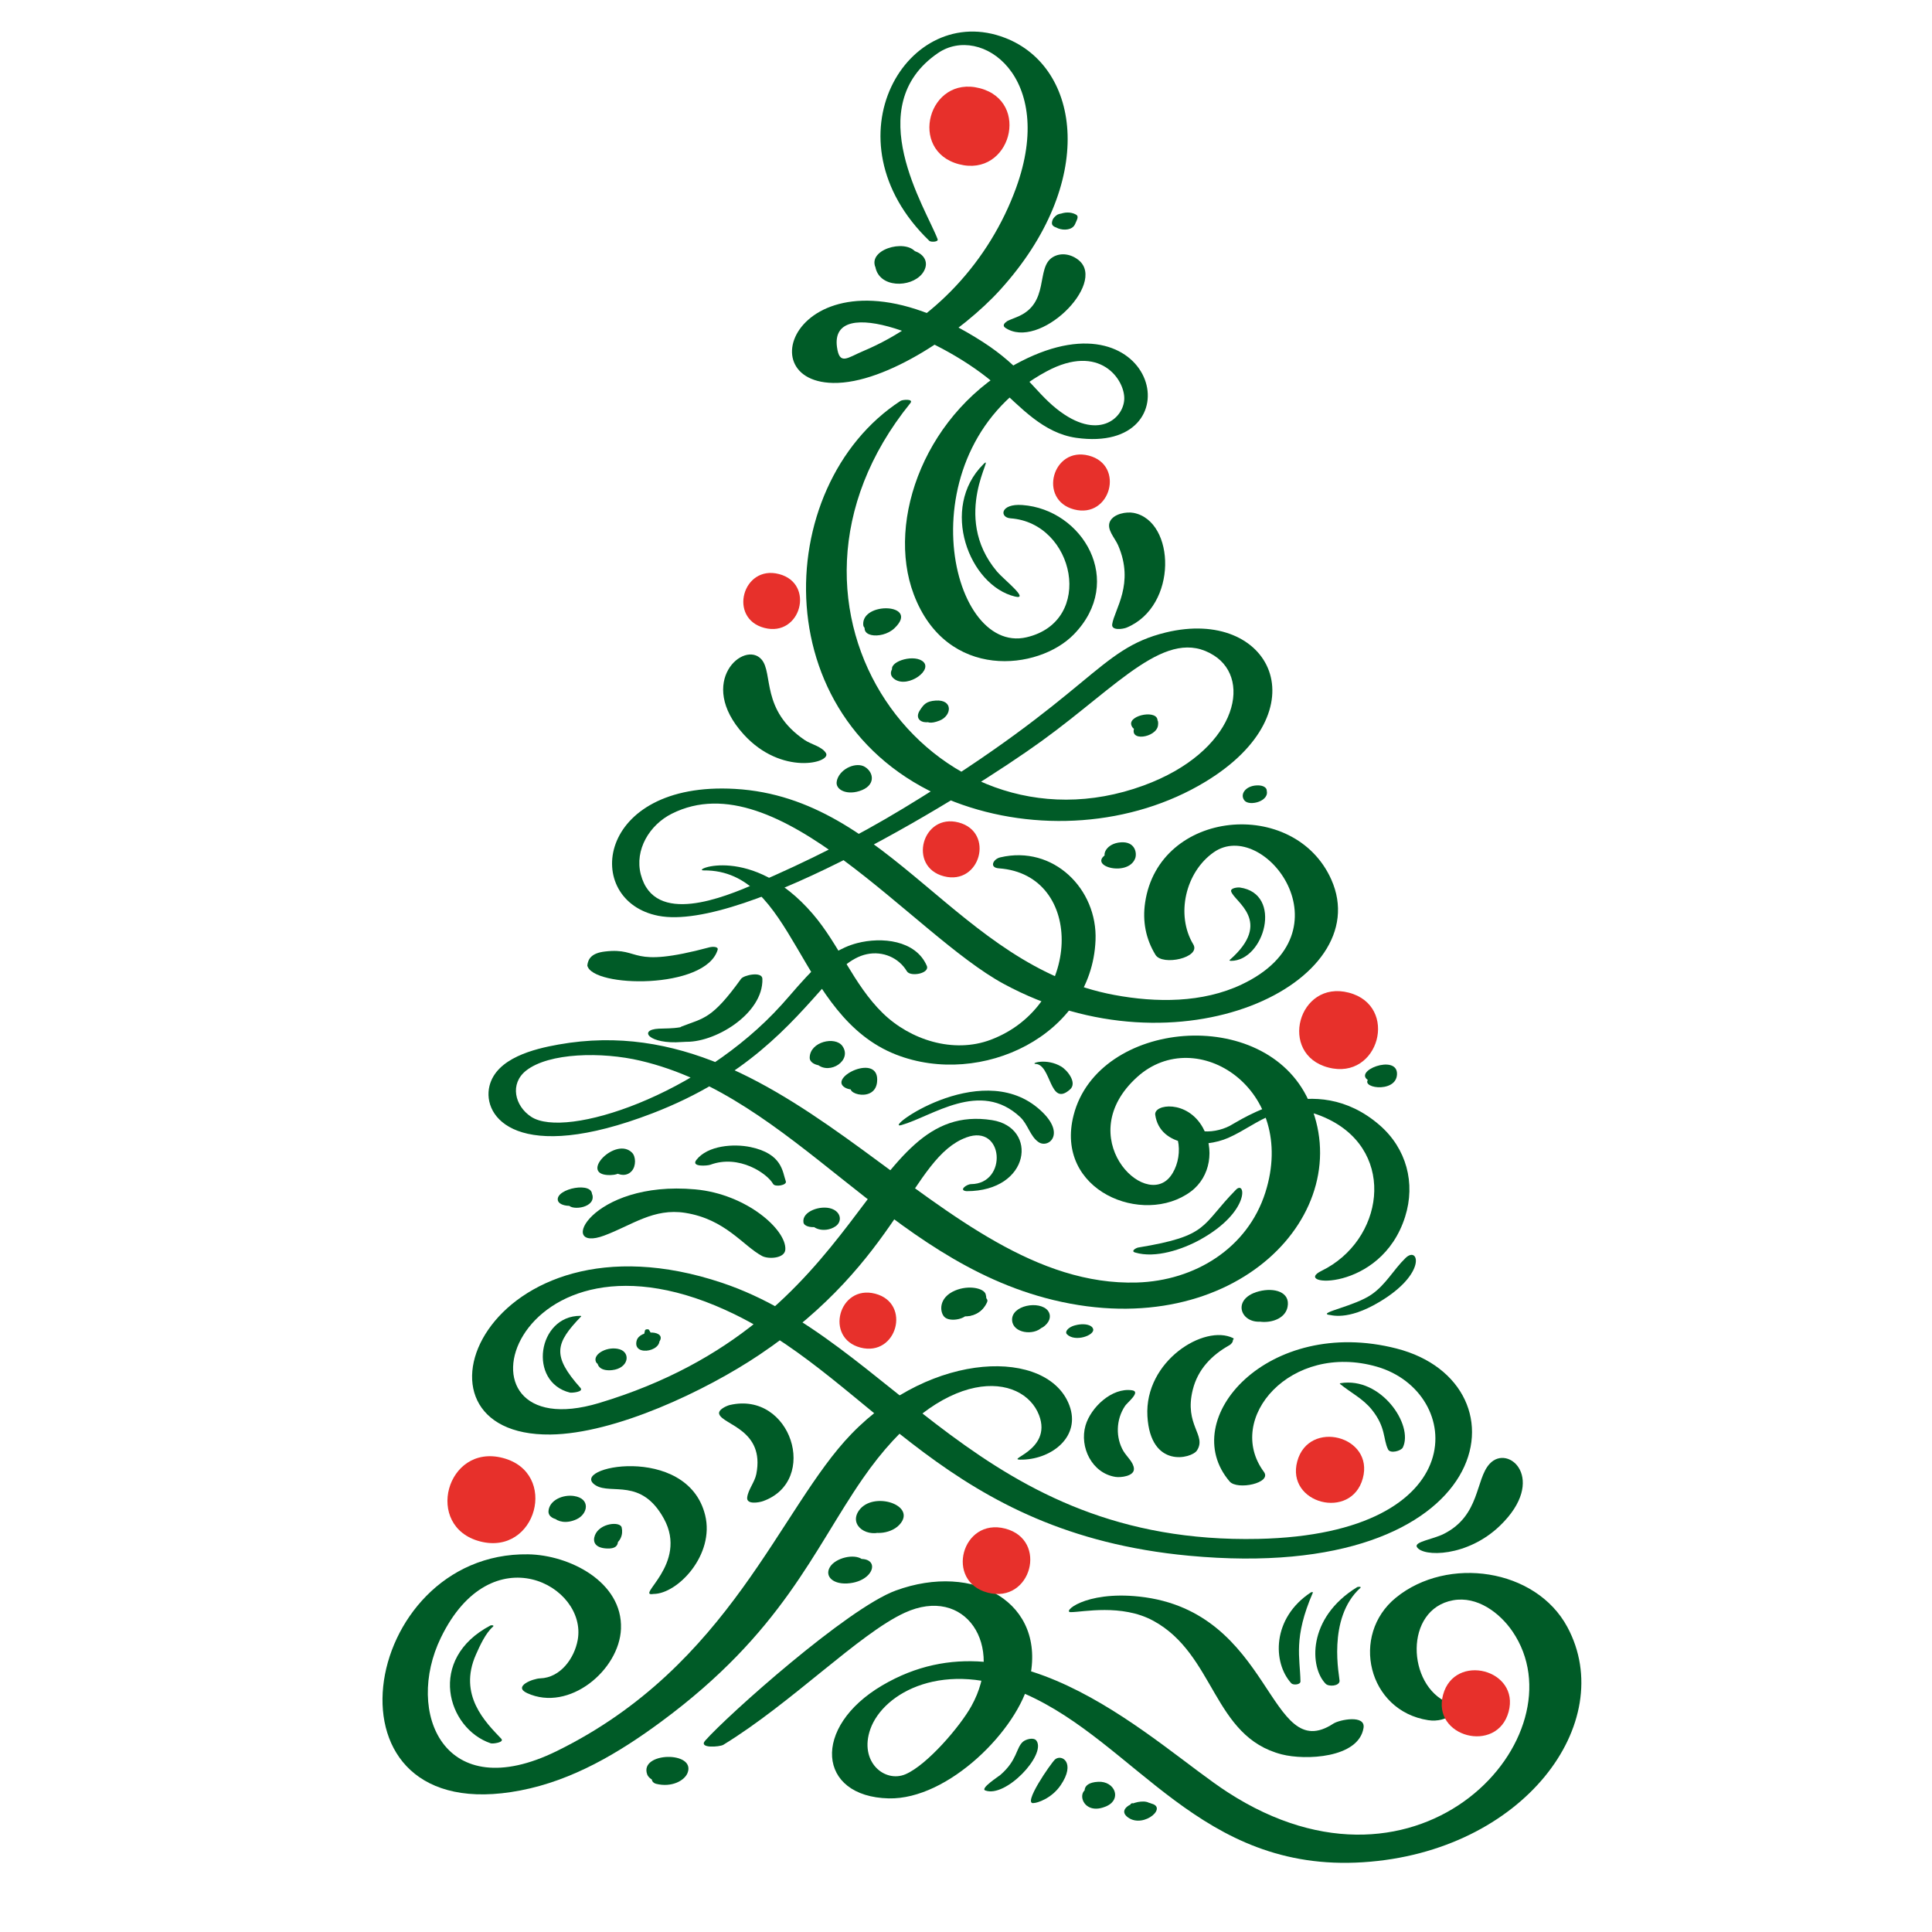 <svg xmlns="http://www.w3.org/2000/svg" xmlns:xlink="http://www.w3.org/1999/xlink" width="180" zoomAndPan="magnify" viewBox="0 0 135 135" height="180" preserveAspectRatio="xMidYMid meet" version="1.0"><path fill="#e7302b" d="M 67.016 11.477 C 63.43 10.543 64.871 5.227 68.465 6.164 C 72.051 7.098 70.609 12.414 67.016 11.477 " fill-opacity="1" fill-rule="nonzero"/><path fill="#e7302b" d="M 66.996 10.316 C 64.344 9.625 65.41 5.699 68.066 6.391 C 70.719 7.082 69.652 11.008 66.996 10.316 " fill-opacity="1" fill-rule="nonzero"/><path fill="#e7302b" d="M 67.004 9.043 C 65.445 8.633 66.074 6.324 67.633 6.73 C 69.195 7.137 68.566 9.449 67.004 9.043 " fill-opacity="1" fill-rule="nonzero"/><path fill="#e7302b" d="M 75.055 35.598 C 72.516 34.934 73.539 31.172 76.082 31.836 C 78.621 32.496 77.602 36.262 75.055 35.598 " fill-opacity="1" fill-rule="nonzero"/><path fill="#e7302b" d="M 75.043 34.777 C 73.164 34.289 73.918 31.504 75.801 31.996 C 77.68 32.484 76.922 35.266 75.043 34.777 " fill-opacity="1" fill-rule="nonzero"/><path fill="#e7302b" d="M 75.047 33.871 C 73.945 33.586 74.387 31.949 75.496 32.238 C 76.598 32.523 76.156 34.16 75.047 33.871 " fill-opacity="1" fill-rule="nonzero"/><path fill="#e7302b" d="M 53.41 43.875 C 50.867 43.215 51.891 39.449 54.434 40.113 C 56.977 40.773 55.953 44.539 53.41 43.875 " fill-opacity="1" fill-rule="nonzero"/><path fill="#e7302b" d="M 53.395 43.055 C 51.516 42.562 52.27 39.781 54.152 40.273 C 56.031 40.762 55.273 43.543 53.395 43.055 " fill-opacity="1" fill-rule="nonzero"/><path fill="#e7302b" d="M 53.402 42.148 C 52.297 41.863 52.742 40.227 53.848 40.516 C 54.953 40.801 54.508 42.438 53.402 42.148 " fill-opacity="1" fill-rule="nonzero"/><path fill="#005b27" d="M 65.516 16.711 C 64.703 14.559 60.074 7.445 65.543 3.707 C 68.539 1.656 73.84 5.352 70.992 13.152 C 69.145 18.215 65.254 22.461 60.293 24.543 C 59.215 24.996 58.66 25.555 58.484 24.246 C 57.973 20.449 65.996 23.652 69.711 27.004 C 71.328 28.461 72.902 30.266 75.203 30.594 C 83.504 31.766 80.957 20.312 71.348 25.246 C 64.68 28.668 61.895 36.348 63.848 41.527 C 66.137 47.594 72.574 46.859 75.035 44.328 C 78.656 40.609 75.652 35.594 71.438 35.289 C 69.887 35.176 69.824 36.16 70.613 36.219 C 75.105 36.539 76.539 43.41 71.73 44.531 C 66.211 45.82 63.141 31.312 73.133 25.949 C 76.855 23.949 78.598 26.527 78.559 27.875 C 78.52 29.246 76.703 30.859 73.836 28.57 C 72.258 27.312 71.43 25.668 68.684 23.898 C 56.516 16.066 51.793 26.629 58.207 26.758 C 61.941 26.832 67.297 23.113 69.887 20.254 C 76.668 12.77 75.551 4.715 70.246 2.652 C 63.422 0 57.57 9.727 64.941 16.832 C 65.039 16.926 65.594 16.918 65.516 16.711 " fill-opacity="1" fill-rule="nonzero"/><path fill="#005b27" d="M 62.926 28.012 C 53.801 33.953 53.297 50.926 66.715 56.039 C 72.328 58.18 79.078 57.746 84.223 54.629 C 92.418 49.664 88.809 42.41 81.461 44.195 C 76.66 45.363 76.406 48.43 63.129 56.48 C 59.824 58.484 56.363 60.219 52.805 61.746 C 50.598 62.691 45.727 64.734 44.777 61.105 C 44.328 59.383 45.387 57.637 46.941 56.859 C 54.398 53.113 63.734 65.281 70.137 68.75 C 82.402 75.395 96.227 68.645 93.027 61.461 C 90.449 55.68 80.973 56.543 80.016 63.07 C 79.824 64.363 80.055 65.602 80.742 66.723 C 81.227 67.512 83.941 66.918 83.379 65.984 C 82.145 63.93 82.828 60.945 84.809 59.555 C 88.312 57.094 94.496 65.133 86.758 68.793 C 84.023 70.086 80.793 70.07 77.863 69.523 C 66.898 67.484 62.203 55.746 51.359 55.125 C 41.613 54.562 40.652 62.945 46 63.992 C 51.973 65.164 67.684 55.477 72.785 51.781 C 78.191 47.871 81.547 43.723 84.82 45.797 C 87.574 47.539 86.301 52.547 79.91 54.887 C 65.176 60.281 51.988 42.527 63.609 28.172 C 63.871 27.852 63.059 27.922 62.926 28.012 " fill-opacity="1" fill-rule="nonzero"/><path fill="#005b27" d="M 62.613 73.691 C 68.57 76.02 76.281 72.336 76.551 65.703 C 76.699 62.129 73.609 59.031 69.891 59.91 C 69.395 60.027 69.102 60.629 69.801 60.676 C 75.832 61.105 75.645 70.238 69.223 72.656 C 66.617 73.637 63.602 72.664 61.684 70.793 C 59.625 68.781 58.641 66.008 56.785 63.852 C 52.551 58.93 48.223 60.828 49.172 60.82 C 55.543 60.766 55.68 70.984 62.613 73.691 " fill-opacity="1" fill-rule="nonzero"/><path fill="#005b27" d="M 64.758 67.48 C 63.977 65.684 61.598 65.457 59.891 65.902 C 57.555 66.516 56.137 68.527 54.621 70.203 C 48.891 76.543 39.531 79.613 37.121 78.039 C 35.961 77.281 35.598 75.719 36.773 74.801 C 38.363 73.559 42.039 73.48 44.746 74.117 C 55.48 76.637 61.938 88.023 73.605 90.84 C 86.352 93.918 95 84.691 91.434 76.887 C 88.371 70.188 76.727 71.258 75.02 77.922 C 73.66 83.215 79.895 85.719 83.207 83.262 C 84.609 82.219 84.871 80.258 84.047 78.789 C 82.949 76.832 80.613 77.141 80.723 77.902 C 81.055 80.203 84.156 80.246 85.828 79.508 C 88.043 78.531 89.566 76.582 92.883 78.234 C 97.621 80.598 96.652 86.699 92.344 88.801 C 90.16 89.863 96.492 90.375 98.184 85.02 C 98.926 82.676 98.281 80.25 96.398 78.617 C 91.832 74.668 86.738 78.254 85.918 78.676 C 84.75 79.277 82.75 79.336 82.578 77.648 C 82.066 77.828 81.555 78.012 81.043 78.191 C 82.648 78.742 82.68 81.027 81.789 82.191 C 79.965 84.582 74.863 79.406 79.465 75.254 C 83.602 71.516 90.719 76.105 88.414 83.336 C 87.176 87.215 83.504 89.496 79.438 89.617 C 65.52 90.023 55.699 70.012 39.023 72.988 C 37.309 73.293 34.688 73.934 34.203 75.879 C 33.66 78.082 36.203 81.402 45.59 77.793 C 52.129 75.277 55.199 71.602 57.734 68.762 C 58.488 67.918 59.414 66.914 60.582 66.672 C 61.691 66.441 62.805 66.922 63.371 67.871 C 63.613 68.277 64.996 68.023 64.758 67.48 " fill-opacity="1" fill-rule="nonzero"/><path fill="#005b27" d="M 69.32 78.27 C 60.379 76.863 60.836 92.328 41.867 98.035 C 30.766 101.375 35.652 84.109 51.422 91.883 C 61.176 96.688 66.168 107.121 83.074 108.707 C 104.637 110.727 107.07 96.664 97.586 94.23 C 88.637 91.934 82.18 99.148 85.922 103.52 C 86.453 104.141 88.898 103.633 88.316 102.848 C 85.551 99.117 90.203 93.766 96.215 95.5 C 102.32 97.262 103.078 107.207 87.918 107.531 C 68.473 107.945 62.441 93.648 50.449 89.637 C 33.926 84.105 27.418 100.367 38.461 100.238 C 42.98 100.188 49.324 97.176 53.066 94.664 C 62.906 88.066 63.664 80.895 67.531 79.477 C 70.152 78.512 70.426 82.719 67.855 82.742 C 67.543 82.746 66.949 83.184 67.547 83.234 C 72.016 83.234 72.555 78.781 69.32 78.27 " fill-opacity="1" fill-rule="nonzero"/><path fill="#005b27" d="M 74.723 98.199 C 73.234 94.227 65.16 94.332 59.484 100.207 C 54.477 105.387 51.051 116.387 38.91 122.355 C 30.996 126.246 28.289 119.629 30.801 114.445 C 34.336 107.137 41.062 110.801 40.367 114.598 C 40.137 115.863 39.172 117.234 37.742 117.277 C 37.246 117.293 35.812 117.836 36.836 118.309 C 39.773 119.656 43.281 116.688 43.391 113.812 C 43.516 110.543 39.797 108.652 36.898 108.609 C 25.094 108.441 21.887 127.902 36.367 125.109 C 40.016 124.406 43.246 122.484 46.184 120.316 C 54.684 114.051 56.824 108.324 60.281 103.324 C 65.895 95.203 71.488 95.973 72.605 98.887 C 73.582 101.441 69.93 102.047 71.492 101.992 C 73.543 101.922 75.531 100.359 74.723 98.199 " fill-opacity="1" fill-rule="nonzero"/><path fill="#005b27" d="M 49.273 105.875 C 48.023 100.785 39.551 102.527 41.637 103.797 C 42.719 104.453 44.812 103.25 46.387 106.113 C 48.137 109.293 44.32 111.602 45.66 111.379 C 47.348 111.379 49.953 108.645 49.273 105.875 " fill-opacity="1" fill-rule="nonzero"/><path fill="#005b27" d="M 53.324 104.891 C 57.27 103.473 55.277 97.18 50.996 98.176 C 50.793 98.223 50.141 98.5 50.258 98.82 C 50.531 99.57 53.457 99.91 52.848 103 C 52.734 103.574 52.277 104.086 52.211 104.633 C 52.145 105.156 53.047 104.992 53.324 104.891 " fill-opacity="1" fill-rule="nonzero"/><path fill="#005b27" d="M 50.539 121.922 C 55.305 119.008 60.023 114.164 63.211 112.695 C 67.449 110.746 70.234 114.969 67.879 119.211 C 67.086 120.641 64.785 123.324 63.281 123.973 C 61.82 124.605 60.008 123.105 60.816 120.824 C 61.73 118.254 66.008 115.891 71.613 118.355 C 79.371 121.762 83.859 130.863 95.254 130.125 C 106.449 129.402 113.113 120.379 109.523 113.695 C 107.312 109.582 101.145 108.711 97.547 111.633 C 94.332 114.242 95.574 119.547 99.797 120.199 C 101.129 120.406 102.25 119.426 101.199 118.988 C 98.297 117.781 98.102 112.441 101.535 111.82 C 103.227 111.512 104.801 112.699 105.688 114 C 110.609 121.223 99.312 134 85.785 125.234 C 80.801 122.008 71.152 112.164 61.641 117.773 C 56.695 120.688 57.109 125.547 62.102 125.664 C 66.27 125.758 71.145 120.848 71.938 117.371 C 73.176 111.973 68.066 109.137 62.59 111.141 C 59.211 112.379 50.848 119.848 49.277 121.625 C 48.777 122.195 50.297 122.066 50.539 121.922 " fill-opacity="1" fill-rule="nonzero"/><path fill="#005b27" d="M 80.582 113.25 C 84.922 115.605 84.738 121.355 89.57 122.59 C 91.191 123.008 94.926 122.867 95.277 120.746 C 95.438 119.793 93.594 120.164 93.172 120.438 C 88.594 123.438 88.996 112.57 79.605 111.562 C 75.746 111.148 74.133 112.715 74.859 112.648 C 75.641 112.648 78.379 112.055 80.582 113.25 " fill-opacity="1" fill-rule="nonzero"/><path fill="#005b27" d="M 99.004 108.094 C 99.422 108.816 102.551 108.801 104.816 106.605 C 108.152 103.383 105.414 100.855 104.094 102.281 C 103.086 103.363 103.441 105.898 100.883 107.184 C 100.129 107.562 98.809 107.73 99.004 108.094 " fill-opacity="1" fill-rule="nonzero"/><path fill="#005b27" d="M 86.168 93.504 C 84.16 92.5 79.961 95.105 80.176 98.953 C 80.387 102.652 83.27 101.918 83.637 101.355 C 84.34 100.277 82.723 99.594 83.348 97.102 C 83.703 95.684 84.656 94.695 85.922 93.988 C 86.027 93.926 86.176 93.758 86.148 93.621 C 86.16 93.617 86.172 93.609 86.184 93.605 C 86.207 93.57 86.215 93.527 86.168 93.504 " fill-opacity="1" fill-rule="nonzero"/><path fill="#005b27" d="M 79.105 97.148 C 77.684 96.938 76.215 98.359 75.852 99.605 C 75.414 101.117 76.301 102.941 77.941 103.199 C 78.301 103.258 79.262 103.152 79.234 102.629 C 79.215 102.184 78.73 101.781 78.504 101.402 C 77.957 100.48 77.961 99.203 78.621 98.23 C 78.773 98.004 79.742 97.242 79.105 97.148 " fill-opacity="1" fill-rule="nonzero"/><path fill="#005b27" d="M 54.875 87.316 C 54.965 85.934 52.164 83.434 48.582 83.109 C 41.266 82.445 38.844 87.594 42.219 86.336 C 44.168 85.609 45.676 84.398 47.887 84.75 C 50.699 85.199 51.914 87.051 53.254 87.766 C 53.676 87.992 54.832 87.953 54.875 87.316 " fill-opacity="1" fill-rule="nonzero"/><path fill="#005b27" d="M 54.91 82.547 C 54.672 81.883 54.676 80.621 52.441 80.152 C 51.273 79.906 49.445 80.035 48.656 81.055 C 48.266 81.562 49.438 81.461 49.637 81.387 C 51.641 80.645 53.613 82 54.023 82.73 C 54.152 82.965 55.008 82.82 54.91 82.547 " fill-opacity="1" fill-rule="nonzero"/><path fill="#005b27" d="M 49.598 66.188 C 43.832 67.734 44.883 66.18 42.27 66.488 C 41.32 66.598 41.09 67.012 41.039 67.465 C 41.379 69.02 49.297 69.164 50.145 66.371 C 50.223 66.113 49.723 66.152 49.598 66.188 " fill-opacity="1" fill-rule="nonzero"/><path fill="#005b27" d="M 51.781 68.398 C 49.746 71.227 49.176 71.125 47.629 71.727 C 47.344 71.883 47.312 71.902 47.531 71.781 C 46.945 71.879 46.52 71.855 46.035 71.879 C 44.562 71.949 45.348 72.988 47.637 72.812 C 47.973 72.801 48.02 72.793 47.781 72.789 C 49.855 72.938 53.348 70.867 53.273 68.395 C 53.258 67.859 51.977 68.129 51.781 68.398 " fill-opacity="1" fill-rule="nonzero"/><path fill="#005b27" d="M 57.719 52.633 C 57.465 52.176 56.656 52.004 56.227 51.711 C 53.145 49.613 54.047 47.035 53.211 46.078 C 52.016 44.703 48.621 47.633 51.961 51.312 C 54.602 54.227 58.09 53.297 57.719 52.633 " fill-opacity="1" fill-rule="nonzero"/><path fill="#005b27" d="M 78.723 43.855 C 82.324 42.359 82.137 36.414 79.219 35.84 C 78.699 35.738 77.832 35.906 77.57 36.418 C 77.285 36.977 77.906 37.586 78.129 38.102 C 79.297 40.793 77.867 42.59 77.715 43.621 C 77.648 44.086 78.48 43.957 78.723 43.855 " fill-opacity="1" fill-rule="nonzero"/><path fill="#005b27" d="M 70.242 22.902 C 72.609 24.508 77.316 19.848 75.402 18.203 C 74.898 17.773 74.164 17.609 73.57 17.965 C 72.332 18.699 73.422 21.223 71.027 22.164 C 70.219 22.48 70.273 22.5 70.402 22.445 C 70.219 22.523 70.004 22.742 70.242 22.902 " fill-opacity="1" fill-rule="nonzero"/><path fill="#e7302b" d="M 65.953 61.23 C 63.414 60.57 64.438 56.805 66.98 57.469 C 69.523 58.133 68.5 61.895 65.953 61.23 " fill-opacity="1" fill-rule="nonzero"/><path fill="#e7302b" d="M 65.941 60.41 C 64.062 59.922 64.816 57.137 66.699 57.629 C 68.578 58.117 67.82 60.898 65.941 60.41 " fill-opacity="1" fill-rule="nonzero"/><path fill="#e7302b" d="M 65.949 59.508 C 64.844 59.219 65.289 57.582 66.395 57.871 C 67.5 58.156 67.055 59.793 65.949 59.508 " fill-opacity="1" fill-rule="nonzero"/><path fill="#e7302b" d="M 60.129 94.164 C 57.59 93.5 58.613 89.738 61.156 90.398 C 63.699 91.062 62.676 94.824 60.129 94.164 " fill-opacity="1" fill-rule="nonzero"/><path fill="#e7302b" d="M 60.117 93.34 C 58.238 92.852 58.992 90.07 60.875 90.559 C 62.754 91.051 61.996 93.832 60.117 93.34 " fill-opacity="1" fill-rule="nonzero"/><path fill="#e7302b" d="M 60.121 92.438 C 59.02 92.148 59.461 90.512 60.566 90.801 C 61.672 91.09 61.23 92.727 60.121 92.438 " fill-opacity="1" fill-rule="nonzero"/><path fill="#e7302b" d="M 33.543 107.707 C 29.605 106.68 31.188 100.848 35.133 101.875 C 39.07 102.902 37.488 108.734 33.543 107.707 " fill-opacity="1" fill-rule="nonzero"/><path fill="#e7302b" d="M 33.52 106.434 C 30.609 105.676 31.777 101.363 34.695 102.121 C 37.605 102.883 36.434 107.191 33.52 106.434 " fill-opacity="1" fill-rule="nonzero"/><path fill="#e7302b" d="M 33.531 105.031 C 31.816 104.586 32.508 102.051 34.223 102.496 C 35.934 102.941 35.246 105.48 33.531 105.031 " fill-opacity="1" fill-rule="nonzero"/><path fill="#e7302b" d="M 92.824 74.594 C 89.293 73.676 90.711 68.441 94.25 69.363 C 97.781 70.285 96.363 75.52 92.824 74.594 " fill-opacity="1" fill-rule="nonzero"/><path fill="#e7302b" d="M 92.805 73.453 C 90.191 72.773 91.242 68.906 93.855 69.586 C 96.469 70.266 95.418 74.137 92.805 73.453 " fill-opacity="1" fill-rule="nonzero"/><path fill="#e7302b" d="M 92.812 72.195 C 91.277 71.797 91.895 69.52 93.434 69.922 C 94.969 70.32 94.352 72.598 92.812 72.195 " fill-opacity="1" fill-rule="nonzero"/><path fill="#e7302b" d="M 95.227 103.301 C 94.422 106.262 89.84 105.07 90.648 102.109 C 91.453 99.152 96.035 100.34 95.227 103.301 " fill-opacity="1" fill-rule="nonzero"/><path fill="#e7302b" d="M 94.453 102.754 C 93.855 104.938 90.473 104.059 91.066 101.871 C 91.664 99.684 95.047 100.562 94.453 102.754 " fill-opacity="1" fill-rule="nonzero"/><path fill="#e7302b" d="M 93.578 102.176 C 93.23 103.457 91.234 102.949 91.586 101.656 C 91.938 100.371 93.93 100.891 93.578 102.176 " fill-opacity="1" fill-rule="nonzero"/><path fill="#e7302b" d="M 105.414 119.617 C 104.609 122.574 100.027 121.383 100.836 118.422 C 101.641 115.465 106.223 116.652 105.414 119.617 " fill-opacity="1" fill-rule="nonzero"/><path fill="#e7302b" d="M 104.641 119.066 C 104.043 121.254 100.66 120.371 101.254 118.184 C 101.852 116 105.238 116.879 104.641 119.066 " fill-opacity="1" fill-rule="nonzero"/><path fill="#e7302b" d="M 102.504 119.203 C 101.191 118.863 101.719 116.914 103.035 117.258 C 104.352 117.602 103.82 119.547 102.504 119.203 " fill-opacity="1" fill-rule="nonzero"/><path fill="#e7302b" d="M 69.023 111.289 C 65.996 110.5 67.215 106.023 70.242 106.812 C 73.266 107.602 72.051 112.078 69.023 111.289 " fill-opacity="1" fill-rule="nonzero"/><path fill="#e7302b" d="M 69.004 110.312 C 66.77 109.73 67.668 106.418 69.906 107 C 72.141 107.586 71.242 110.895 69.004 110.312 " fill-opacity="1" fill-rule="nonzero"/><path fill="#e7302b" d="M 69.012 109.234 C 67.699 108.895 68.227 106.945 69.543 107.289 C 70.859 107.633 70.328 109.578 69.012 109.234 " fill-opacity="1" fill-rule="nonzero"/><path fill="#005b27" d="M 79.434 50.527 C 78.559 51.836 80.543 51.637 80.875 50.844 C 80.953 50.656 80.93 50.395 80.898 50.355 C 80.867 50.316 80.879 50.453 80.883 50.391 C 80.949 49.566 78.914 49.941 79.043 50.621 C 79.191 51.387 80.883 51.137 80.734 50.527 C 80.738 50.547 80.652 50.691 80.809 50.449 C 80.855 50.359 80.809 50.406 80.668 50.598 C 80.262 50.652 79.852 50.707 79.445 50.766 C 79.535 50.801 79.633 50.809 79.727 50.832 C 79.625 50.797 79.52 50.762 79.418 50.727 C 79.465 50.758 79.484 50.801 79.426 50.727 C 79.383 50.668 79.438 50.82 79.438 50.859 C 79.457 50.723 79.383 50.949 79.426 50.902 C 79.363 50.973 79.527 50.836 79.445 50.891 C 79.48 50.867 79.574 50.824 79.48 50.863 C 79.824 50.887 80.168 50.906 80.512 50.93 C 80.34 50.555 80.285 50.332 79.863 50.359 C 79.73 50.371 79.512 50.41 79.434 50.527 " fill-opacity="1" fill-rule="nonzero"/><path fill="#005b27" d="M 77.52 59.574 C 75.699 60.453 78.797 61.352 79.32 59.984 C 79.461 59.617 79.324 58.785 78.316 58.859 C 77.301 58.93 76.961 59.758 77.316 59.988 C 77.645 60.203 78.051 60.215 78.402 60.02 C 78.285 60.055 78.168 60.086 78.051 60.117 C 78.93 59.969 78.965 59.68 79.152 59.32 C 78.566 59.402 77.98 59.48 77.395 59.562 C 77.539 59.707 77.578 59.82 77.559 59.77 C 77.586 59.848 77.605 59.996 77.605 59.996 C 77.469 60.172 77.852 59.656 78.449 59.902 C 78.477 59.934 78.484 59.984 78.449 59.895 C 78.422 59.836 78.422 59.832 78.445 59.883 C 78.441 59.875 78.438 59.863 78.438 59.855 C 78.441 59.852 78.438 59.805 78.43 59.863 C 78.508 59.414 77.855 59.41 77.52 59.574 " fill-opacity="1" fill-rule="nonzero"/><path fill="#005b27" d="M 87.281 55.625 C 87.305 55.688 87.34 55.734 87.395 55.773 C 87.383 55.758 87.371 55.742 87.359 55.727 C 87.469 56.031 88.281 55.871 88.363 55.453 C 88.297 55.512 88.227 55.57 88.16 55.629 C 88.738 55.418 88.613 54.824 87.777 54.883 C 87.02 54.934 86.621 55.512 86.957 55.934 C 87.305 56.371 88.812 55.973 88.484 55.16 C 88.121 55.32 87.762 55.48 87.398 55.641 C 87.48 55.648 87.332 55.621 87.324 55.617 C 87.402 55.637 87.242 55.574 87.289 55.605 C 87.434 55.695 87.617 55.711 87.781 55.707 C 87.66 55.664 87.535 55.625 87.414 55.582 C 87.398 55.547 87.426 55.68 87.43 55.68 C 87.43 55.656 87.469 55.586 87.398 55.68 C 87.488 55.656 87.578 55.633 87.668 55.605 C 87.527 55.586 87.594 55.492 87.402 55.531 C 87.367 55.539 87.266 55.57 87.281 55.625 " fill-opacity="1" fill-rule="nonzero"/><path fill="#005b27" d="M 60.738 43.238 C 59.641 44.527 61.613 44.746 62.5 43.898 C 64.328 42.16 60.172 42.004 60.32 43.68 C 60.363 44.152 61.727 44.523 62.176 43.738 C 62.09 43.887 62.281 43.664 62.301 43.406 C 62.293 43.512 62.285 43.414 62.367 43.254 C 62.289 43.406 62.43 43.164 62.441 43.145 C 62.43 43.168 62.414 43.191 62.402 43.211 C 62.484 43.117 62.27 43.309 62.371 43.227 C 62.125 43.375 61.855 43.43 61.566 43.398 C 61.422 43.328 61.277 43.262 61.133 43.195 C 61.195 43.305 61.18 43.484 61.109 43.602 C 61.121 43.582 61.039 43.684 60.992 43.734 C 61.141 43.613 61.453 43.633 61.246 43.629 C 61.418 43.684 61.59 43.742 61.758 43.801 C 61.582 43.43 61.703 43.406 61.41 43.145 C 61.254 43.012 60.859 43.094 60.738 43.238 " fill-opacity="1" fill-rule="nonzero"/><path fill="#005b27" d="M 62.418 46.625 C 62.152 46.973 62.219 47.262 62.523 47.469 C 63.473 48.113 65.32 46.742 64.418 46.168 C 63.711 45.715 62.023 46.27 62.375 46.895 C 62.812 47.672 64.328 46.824 63.879 46.988 C 63.98 46.953 64.066 46.895 64.141 46.824 C 64.801 46.254 62.93 46.32 62.922 46.801 C 62.922 46.879 62.891 47.012 62.898 46.934 C 62.82 47.02 62.902 46.926 62.98 46.898 C 63.539 46.852 63.684 46.824 63.414 46.812 C 63.297 46.805 63.289 46.805 63.387 46.809 C 63.105 46.543 62.668 46.301 62.418 46.625 " fill-opacity="1" fill-rule="nonzero"/><path fill="#005b27" d="M 64.539 49.727 C 64.551 49.902 64.383 50.852 65.652 50.352 C 66.508 50.016 66.621 48.867 65.379 48.953 C 64.734 49 64.551 49.203 64.266 49.652 C 63.656 50.617 65.434 50.953 66.188 49.402 C 65.656 49.512 65.125 49.617 64.594 49.727 C 64.641 49.762 64.633 49.754 64.566 49.703 C 64.594 49.734 64.641 49.816 64.652 49.844 C 64.637 49.809 64.621 49.773 64.605 49.738 C 64.672 49.895 64.629 49.875 64.645 49.992 C 64.637 50.012 64.629 50.027 64.621 50.043 C 64.66 49.984 64.664 49.973 64.633 50.008 C 65.035 49.953 65.434 49.898 65.832 49.844 C 65.078 49.199 64.527 49.512 64.539 49.727 " fill-opacity="1" fill-rule="nonzero"/><path fill="#005b27" d="M 42.836 80.992 C 42.805 81.039 42.777 81.082 42.75 81.129 C 42.793 81.09 42.84 81.051 42.883 81.012 C 42.035 81.477 43.461 82.621 44.152 81.816 C 44.453 81.469 44.434 80.812 44.164 80.543 C 43.043 79.414 40.527 81.969 42.438 82.105 C 42.723 82.125 43.051 82.094 43.312 81.961 C 43.234 81.988 43.16 82.016 43.082 82.043 C 43.93 81.738 44.18 80.98 44.203 80.805 C 43.73 80.969 43.258 81.137 42.785 81.301 C 42.75 81.293 42.719 81.285 42.684 81.277 C 42.855 81.344 42.953 81.43 42.922 81.82 C 43.18 81.68 43.438 81.539 43.699 81.395 C 43.789 81.395 43.691 81.398 43.574 81.266 C 43.469 81.145 43.449 81.039 43.281 80.984 C 43.312 81.004 43.344 81.023 43.375 81.043 C 43.27 80.816 42.938 80.859 42.836 80.992 " fill-opacity="1" fill-rule="nonzero"/><path fill="#005b27" d="M 40.383 83.16 C 40.332 83.18 40.281 83.199 40.234 83.219 C 40.297 83.199 40.359 83.184 40.422 83.164 C 40.004 83.227 39.812 83.445 39.91 83.371 C 39.66 83.562 39.559 83.922 39.727 84.199 C 39.969 84.609 41.699 84.391 41.375 83.426 C 41.371 83.473 41.367 83.516 41.359 83.559 C 41.543 82.5 38.805 83.047 38.98 83.875 C 39.074 84.312 40.227 84.469 40.949 83.84 C 40.984 83.781 41.02 83.727 41.055 83.668 C 41.023 83.715 40.996 83.762 40.969 83.805 C 41.012 83.75 41.082 83.707 40.922 83.828 C 40.934 83.824 40.945 83.816 40.953 83.809 C 40.547 84.055 40.324 83.988 39.691 83.945 C 39.535 83.871 39.922 84.016 40.004 84.035 C 39.883 83.992 39.762 83.953 39.641 83.91 C 39.66 83.922 39.684 83.938 39.699 83.953 C 39.664 83.922 39.629 83.887 39.59 83.855 C 39.637 83.898 39.672 83.941 39.699 83.996 C 39.684 83.961 39.668 83.922 39.652 83.883 C 39.676 83.945 39.691 84.004 39.688 84.07 C 39.691 84.031 39.695 83.996 39.699 83.957 C 39.699 83.969 39.695 83.977 39.695 83.988 C 40.176 83.887 40.66 83.789 41.145 83.691 C 41.117 83.676 41.094 83.652 41.066 83.645 C 41.02 83.609 41.027 83.594 40.969 83.566 C 40.977 83.574 40.988 83.582 41 83.594 C 40.961 83.387 40.941 83.391 40.863 83.32 C 40.879 83.344 40.898 83.367 40.918 83.387 C 40.945 83.348 40.832 83.25 40.82 83.238 C 40.824 83.27 40.832 83.305 40.836 83.336 C 40.898 83.133 40.566 83.098 40.383 83.16 " fill-opacity="1" fill-rule="nonzero"/><path fill="#005b27" d="M 40.559 91.945 C 37.555 91.93 36.875 96.582 39.828 97.309 C 39.953 97.336 40.812 97.266 40.559 96.98 C 38.531 94.703 38.82 93.852 40.605 91.988 C 40.637 91.957 40.578 91.945 40.559 91.945 " fill-opacity="1" fill-rule="nonzero"/><path fill="#005b27" d="M 34.27 113.582 C 29.816 115.922 31.238 120.785 34.293 121.816 C 34.426 121.863 35.277 121.754 35.023 121.492 C 33.922 120.34 32.004 118.449 33.254 115.621 C 33.527 115.004 33.93 114.113 34.449 113.664 C 34.562 113.566 34.336 113.547 34.27 113.582 " fill-opacity="1" fill-rule="nonzero"/><path fill="#005b27" d="M 86.637 62.016 C 86.508 61.996 85.961 62.043 86.027 62.285 C 86.223 63 89.016 64.371 85.922 67.082 C 85.871 67.129 85.992 67.141 86.016 67.141 C 88.344 67.141 89.676 62.445 86.637 62.016 " fill-opacity="1" fill-rule="nonzero"/><path fill="#005b27" d="M 62.98 78.617 C 65.156 78.004 68.48 75.43 71.285 78.055 C 71.828 78.562 71.98 79.406 72.574 79.809 C 73.285 80.289 74.605 79.152 72.5 77.406 C 68.387 73.992 61.609 79 62.98 78.617 " fill-opacity="1" fill-rule="nonzero"/><path fill="#005b27" d="M 74.77 76.125 C 75.289 75.664 74.586 74.781 74.148 74.523 C 73.141 73.926 72.02 74.289 72.336 74.34 C 73.48 74.34 73.32 77.418 74.77 76.125 " fill-opacity="1" fill-rule="nonzero"/><path fill="#005b27" d="M 57.312 73.234 C 56.523 73.566 56.871 74.168 57.105 74.371 C 57.992 75.133 59.574 74.082 58.859 73.086 C 58.359 72.395 56.602 72.777 56.578 73.898 C 56.562 74.59 58.191 74.645 58.156 74.102 C 58.152 74.039 58.191 73.531 58.258 73.426 C 58.23 73.469 58.301 73.383 58.309 73.371 C 58.258 73.426 58.262 73.402 58.316 73.375 C 58.254 73.406 58.008 73.488 57.871 73.488 C 57.883 73.488 57.695 73.504 57.688 73.469 C 57.688 73.48 57.789 73.547 57.805 73.57 C 57.902 73.707 57.898 73.945 57.812 74.086 C 57.723 74.234 57.805 74.09 57.801 74.109 C 57.789 74.121 57.777 74.129 57.766 74.137 C 58.051 74.008 58.082 74.105 57.969 74.023 C 57.633 73.773 57.633 73.098 57.312 73.234 " fill-opacity="1" fill-rule="nonzero"/><path fill="#005b27" d="M 59.828 75.734 C 58.461 76.246 61.113 77.215 61.285 75.617 C 61.516 73.504 57.828 75.273 59.039 75.992 C 59.477 76.254 60.582 76.246 60.805 75.426 C 60.77 75.551 60.441 75.613 60.297 75.59 C 60.172 75.625 60.051 75.625 59.93 75.594 C 59.848 75.543 59.766 75.488 59.684 75.438 C 59.926 75.777 59.895 75.77 59.883 75.98 C 59.883 75.98 59.867 76.039 59.867 76.02 C 59.883 76.012 59.898 76 59.914 75.988 C 59.797 76.074 60.266 75.832 60.375 75.898 C 60.141 75.754 60.012 75.668 59.828 75.734 " fill-opacity="1" fill-rule="nonzero"/><path fill="#005b27" d="M 66.719 90.883 C 66.055 92.078 68.32 92.484 68.973 90.992 C 69.18 90.523 68.051 90.496 67.562 90.496 C 65.863 90.5 65.961 92.039 68.418 91.375 C 68.055 91.324 67.691 91.27 67.324 91.219 C 67.383 91.312 67.344 91.301 67.332 91.406 C 67.324 91.461 67.285 91.441 67.305 91.449 C 67.426 91.379 67.629 91.41 67.547 91.379 C 67.48 91.203 67.168 91.293 67.156 90.852 C 67.148 90.684 66.77 90.789 66.719 90.883 " fill-opacity="1" fill-rule="nonzero"/><path fill="#005b27" d="M 71.723 91.91 C 70.992 92.395 72.184 93.344 73.004 92.641 C 73.43 92.277 73.434 91.863 73.227 91.59 C 72.652 90.848 70.633 91.203 70.723 92.277 C 70.797 93.16 72.223 93.344 72.82 92.742 C 73.293 92.27 73.277 91.215 71.949 91.488 C 70.234 91.844 71.93 93.543 72.953 92.039 C 72.391 92.082 71.832 92.121 71.27 92.16 C 71.234 92.086 71.285 92.215 71.281 92.32 C 71.305 92.211 71.199 92.527 71.254 92.43 C 71.234 92.457 71.211 92.48 71.188 92.504 C 71.66 92.406 72.129 92.312 72.602 92.215 C 72.477 92.18 72.715 92.297 72.613 92.223 C 72.531 92.168 72.641 92.281 72.617 92.23 C 72.602 92.203 72.574 92.18 72.559 92.152 C 72.539 92.129 72.508 92.031 72.539 92.125 C 72.43 91.762 72.676 91.934 72.211 92.051 C 72.062 92.086 71.875 92.113 71.727 92.074 C 71.688 92.07 71.652 92.059 71.621 92.035 C 71.633 92.043 71.648 92.055 71.66 92.062 C 71.594 91.996 71.656 92.055 71.688 92.109 C 71.656 92.059 71.715 92.156 71.707 92.266 C 71.711 92.207 71.691 92.348 71.641 92.441 C 72.066 92.324 72.496 92.207 72.926 92.09 C 72.973 92.109 72.973 92.125 72.93 92.09 C 73.113 92.246 72.516 91.387 71.723 91.91 " fill-opacity="1" fill-rule="nonzero"/><path fill="#005b27" d="M 74.555 93.234 C 75.117 93.801 76.488 93.309 76.387 92.879 C 76.312 92.57 75.812 92.492 75.406 92.551 C 75.25 92.57 75.102 92.613 74.957 92.676 C 74.84 92.723 74.738 92.793 74.652 92.883 C 74.648 92.887 74.645 92.891 74.641 92.895 C 74.684 92.859 74.727 92.82 74.77 92.785 C 74.766 92.785 74.766 92.789 74.762 92.789 C 75.059 92.625 75.348 92.523 75.754 92.574 C 74.902 92.461 74.312 92.996 74.555 93.234 " fill-opacity="1" fill-rule="nonzero"/><path fill="#005b27" d="M 66.68 90.754 C 66.051 91.164 66.516 91.883 67.277 91.973 C 68.16 92.07 69.148 91.398 68.875 90.434 C 68.754 90.012 67.691 89.777 66.742 90.176 C 65.574 90.668 65.664 91.652 65.969 92 C 66.363 92.449 67.684 92.129 67.621 91.66 C 67.586 91.387 67.445 91.234 67.727 90.809 C 67.707 90.84 67.828 90.789 67.727 90.805 C 67.641 90.816 67.488 90.875 67.418 90.848 C 67.641 90.91 67.656 90.906 67.461 90.84 C 67.465 90.84 67.492 90.969 67.492 90.977 C 67.512 91.191 67.371 91.41 67.355 91.379 C 67.355 91.379 67.617 91.281 67.621 91.328 C 67.621 91.336 67.469 91.262 67.449 91.25 C 67.266 91.133 66.945 90.582 66.68 90.754 " fill-opacity="1" fill-rule="nonzero"/><path fill="#005b27" d="M 93.629 96.699 C 94.379 97.316 95.23 97.723 95.852 98.496 C 96.859 99.746 96.633 100.562 96.996 101.285 C 97.152 101.59 97.902 101.387 98.023 101.145 C 98.793 99.574 96.492 96.184 93.668 96.652 C 93.648 96.656 93.602 96.676 93.629 96.699 " fill-opacity="1" fill-rule="nonzero"/><path fill="#005b27" d="M 94.84 110.898 C 91.316 113.051 91.508 116.531 92.637 117.66 C 92.844 117.867 93.586 117.828 93.605 117.457 C 93.617 117.23 92.691 113.094 95.062 110.949 C 95.16 110.863 94.887 110.871 94.84 110.898 " fill-opacity="1" fill-rule="nonzero"/><path fill="#005b27" d="M 91.605 111.266 C 88.867 113.059 88.914 116.18 90.23 117.621 C 90.359 117.762 90.875 117.73 90.871 117.488 C 90.844 115.836 90.359 114.457 91.738 111.285 C 91.766 111.23 91.625 111.254 91.605 111.266 " fill-opacity="1" fill-rule="nonzero"/><path fill="#005b27" d="M 68.844 125.109 C 70.266 125.652 73.105 122.629 72.43 121.641 C 72.242 121.363 71.672 121.535 71.477 121.707 C 70.98 122.152 71.098 122.988 69.898 124.027 C 69.809 124.109 68.469 124.969 68.844 125.109 " fill-opacity="1" fill-rule="nonzero"/><path fill="#005b27" d="M 74.113 124.746 C 75.191 123.164 74.184 122.547 73.723 122.941 C 73.461 123.164 71.348 126.203 72.266 125.984 C 72.445 125.984 73.461 125.699 74.113 124.746 " fill-opacity="1" fill-rule="nonzero"/><path fill="#005b27" d="M 75.785 125.121 C 76.109 124.973 76.016 125.004 76.297 124.949 C 75.07 124.875 75.562 127.008 77.336 126.199 C 78.402 125.711 77.898 124.445 76.738 124.504 C 75.402 124.57 75.77 125.516 76.094 125.594 C 76.836 125.77 77.387 125.426 77.363 124.797 C 77.125 124.965 76.883 125.129 76.641 125.297 C 76.855 125.258 76.348 125.281 76.223 125.23 C 76.246 125.242 76.266 125.258 76.289 125.27 C 76.203 125.188 76.32 125.297 76.375 125.402 C 76.344 125.312 76.426 125.496 76.414 125.652 C 76.414 125.629 76.328 125.84 76.395 125.727 C 76.359 125.762 76.359 125.766 76.395 125.738 C 76.625 125.516 76.844 125.605 77.027 125.629 C 76.777 125.598 76.691 125.297 76.645 125.117 C 76.555 124.797 75.949 124.973 75.785 125.121 " fill-opacity="1" fill-rule="nonzero"/><path fill="#005b27" d="M 78.996 126.078 C 78.984 126.191 78.969 126.27 79.023 126.379 C 79.02 126.355 79.016 126.336 79.012 126.316 C 78.871 126.586 79.383 126.664 79.539 126.664 C 79.461 126.652 79.379 126.641 79.305 126.629 C 79.32 126.637 79.336 126.645 79.355 126.648 C 79.297 126.508 79.234 126.363 79.176 126.219 C 79.105 126.309 79.094 126.352 79.086 126.461 C 79.094 126.422 79.098 126.387 79.102 126.352 C 79.098 126.375 79.09 126.395 79.078 126.414 C 79.195 126.316 79.312 126.215 79.43 126.113 C 79.062 126.277 79.02 126.438 79 126.613 C 79.004 126.574 79.012 126.531 79.016 126.488 C 79.008 126.523 78.996 126.555 78.98 126.586 C 79.008 126.543 79.031 126.504 79.059 126.465 C 79.051 126.477 79.039 126.492 79.027 126.504 C 79.27 126.262 79.496 126.266 79.945 126.207 C 80.422 126.383 80.582 126.422 80.422 126.312 C 80.461 126.348 80.496 126.379 80.535 126.414 C 80.508 126.391 80.492 126.367 80.48 126.336 C 80.496 126.375 80.516 126.418 80.531 126.457 C 80.508 126.391 80.48 126.324 80.445 126.262 C 80.465 126.305 80.48 126.344 80.5 126.383 C 80.484 126.344 80.473 126.305 80.477 126.262 C 80.473 126.305 80.469 126.348 80.461 126.391 C 80.68 125.312 77.641 126.16 78.832 127.004 C 79.953 127.797 81.762 126.164 80.27 125.996 C 80.379 126.035 80.484 126.07 80.594 126.105 C 80.199 125.801 79.168 125.914 79.113 126.387 C 79.129 126.262 79.098 126.426 79.113 126.477 C 79.188 126.391 79.258 126.309 79.332 126.227 C 79.27 126.258 79.387 126.211 79.41 126.207 C 79.445 126.195 79.531 126.195 79.48 126.195 C 79.469 126.191 79.141 126.203 79.316 126.203 C 79.371 126.211 79.383 126.211 79.355 126.195 C 79.309 126.098 79.246 126.211 79.219 126.047 C 79.203 125.965 79.008 126.004 78.996 126.078 " fill-opacity="1" fill-rule="nonzero"/><path fill="#005b27" d="M 60.672 105.613 C 60.297 106 60.246 106.539 60.672 106.902 C 60.633 106.852 60.594 106.801 60.555 106.75 C 60.754 107.27 62.176 107.262 62.844 106.547 C 64.125 105.176 61.012 104.156 60.023 105.543 C 59.273 106.598 60.648 107.535 61.828 106.953 C 62.613 106.57 62.184 106.266 62.047 106.066 C 61.914 105.871 62.121 105.555 62.023 105.742 C 62.195 105.551 61.797 106.074 61.09 105.906 C 61.109 105.914 61.125 105.918 61.145 105.926 C 61.07 105.891 61.066 105.891 61.137 105.934 C 61.301 106.191 61.289 106.137 61.137 106.426 C 61.07 106.5 61.148 106.367 61.305 106.359 C 61.395 106.328 61.492 106.316 61.59 106.324 C 61.512 106.316 61.43 106.309 61.352 106.312 C 61.453 106.328 61.555 106.344 61.656 106.359 C 61.383 106.273 61.102 105.938 61.152 105.645 C 61.188 105.43 60.754 105.527 60.672 105.613 " fill-opacity="1" fill-rule="nonzero"/><path fill="#005b27" d="M 58.637 110.215 C 59.016 110.473 59.09 110.789 59.645 110.547 C 60.285 110.262 60.664 109.277 60.254 108.965 C 59.699 108.539 58.391 108.852 57.996 109.492 C 57.586 110.16 58.242 110.777 59.41 110.625 C 61.477 110.363 61.621 108.086 58.766 109.27 C 57.883 109.637 58.266 110.645 60.438 109.844 C 59.887 109.766 59.336 109.688 58.785 109.605 C 58.801 109.645 58.824 109.789 58.824 109.711 C 58.824 109.746 58.738 109.871 58.836 109.723 C 58.82 109.746 58.797 109.77 58.777 109.789 C 58.879 109.703 58.812 109.75 58.938 109.676 C 59.453 109.438 59.938 109.66 59.938 109.66 C 59.934 109.629 59.926 109.594 59.922 109.559 C 59.922 109.52 59.883 109.641 59.93 109.559 C 59.945 109.527 59.957 109.492 59.965 109.461 C 59.98 109.418 60.031 109.371 59.949 109.473 C 59.98 109.434 60.043 109.41 59.965 109.445 C 59.641 109.578 59.973 109.551 59.258 109.605 C 59.176 109.582 59.172 109.586 59.242 109.609 C 59.172 109.566 59.102 109.523 59.035 109.48 C 59.285 109.848 58.996 110.207 58.953 110.387 C 59.164 110.312 59.375 110.238 59.586 110.164 C 59.395 110.133 59.219 110.062 59.039 109.996 C 58.926 109.953 58.426 110.07 58.637 110.215 " fill-opacity="1" fill-rule="nonzero"/><path fill="#005b27" d="M 45.766 123.453 C 45.762 123.523 45.754 123.598 45.746 123.668 C 45.762 123.633 45.773 123.594 45.789 123.559 C 45.641 123.715 45.652 123.961 45.625 124.164 C 46.062 124.105 46.496 124.043 46.934 123.984 C 46.883 123.922 46.93 124.027 46.926 123.945 C 46.934 124.07 46.941 123.742 46.945 123.824 C 46.945 123.797 47.02 123.457 46.953 123.562 C 47.145 123.297 46.777 123.895 46.059 123.664 C 46.125 123.688 45.945 123.586 46.094 123.691 C 46.043 123.645 46.031 123.637 46.059 123.668 C 46.102 123.652 46.082 123.781 46.078 123.68 C 46.082 123.73 46.09 123.863 46.047 123.898 C 46.07 123.879 46.098 123.859 46.117 123.844 C 46.043 123.895 46.066 123.883 46.184 123.812 C 46.121 123.852 46.055 123.887 45.988 123.922 C 46.184 123.797 46.406 123.738 46.652 123.742 C 45.355 123.812 45.355 124.523 45.855 124.648 C 46.934 124.914 47.828 124.426 48.043 123.887 C 48.648 122.344 44.672 122.41 45.219 123.977 C 45.355 124.367 46.051 124.695 46.676 124.41 C 47.316 124.117 46.715 123.781 46.422 123.316 C 46.309 123.129 45.785 123.234 45.766 123.453 " fill-opacity="1" fill-rule="nonzero"/><path fill="#005b27" d="M 68.711 32.441 C 65.641 35.496 67.723 40.914 70.922 41.684 C 71.992 41.941 70.117 40.473 69.676 39.949 C 66.348 36.02 69.645 31.512 68.711 32.441 " fill-opacity="1" fill-rule="nonzero"/><path fill="#005b27" d="M 62.352 18.48 C 61.605 18.863 62.098 20.051 63.305 19.535 C 64.285 19.113 64.336 17.695 62.613 17.676 C 61.734 17.664 60.902 18.027 61.234 18.898 C 61.73 20.215 63.953 20.039 64.559 18.945 C 65.219 17.758 63.414 16.906 62.012 17.867 C 60.543 18.875 62.902 20.086 63.543 18.426 C 63.504 18.484 63.504 18.48 63.547 18.422 C 63.785 18.16 63.219 18.766 62.633 18.492 C 62.422 18.395 62.637 18.465 62.609 18.707 C 62.609 18.699 62.57 18.855 62.52 18.945 C 62.59 18.848 62.539 18.926 62.48 18.984 C 62.668 18.781 63.27 18.711 63.43 18.816 C 63.512 18.82 63.309 18.734 63.355 18.773 C 63.223 18.656 63.102 18.418 63.129 18.242 C 62.996 18.359 62.859 18.477 62.723 18.594 C 62.688 18.605 62.656 18.617 62.621 18.629 C 62.801 18.586 62.562 18.645 62.41 18.637 C 62.16 18.625 62.738 18.633 62.578 19.086 C 62.57 19.109 62.512 19.223 62.504 19.211 C 62.609 19.188 62.715 19.168 62.82 19.145 C 62.809 19.137 62.797 19.133 62.781 19.129 C 62.762 19.094 62.711 19.062 62.688 19.027 C 62.59 18.898 62.535 18.711 62.676 18.59 C 62.82 18.461 62.418 18.449 62.352 18.48 " fill-opacity="1" fill-rule="nonzero"/><path fill="#005b27" d="M 73.824 15.043 C 72.777 15.855 74.762 16.473 75.117 15.668 C 75.277 15.309 75.402 15.109 75.176 14.988 C 74.441 14.594 73.422 15.113 73.508 15.645 C 73.574 16.059 74.953 16.121 75.023 15.367 C 75.02 15.402 75.016 15.438 75.012 15.473 C 75.02 15.422 75.035 15.379 75.062 15.336 C 75.043 15.371 75.02 15.402 75 15.438 C 75.129 15.258 74.867 15.648 74.441 15.594 C 74.211 15.664 73.984 15.555 74.082 15.594 C 74 15.484 73.922 15.375 73.84 15.262 C 73.797 15.398 73.75 15.531 73.707 15.668 C 74.098 15.562 74.492 15.453 74.883 15.348 C 74.793 15.316 74.973 15.414 74.898 15.355 C 74.879 15.34 74.855 15.324 74.832 15.309 C 74.859 15.332 74.887 15.355 74.914 15.379 C 74.621 15.098 74.77 14.914 74.301 14.914 C 74.148 14.914 73.949 14.945 73.824 15.043 " fill-opacity="1" fill-rule="nonzero"/><path fill="#005b27" d="M 61.898 17.777 C 61.18 18.117 61.281 18.91 61.863 19.273 C 63.004 19.984 64.41 18.668 64.102 17.836 C 63.656 16.617 60.766 17.297 61.133 18.566 C 61.281 19.07 62.617 18.844 62.664 18.461 C 62.684 18.277 62.918 17.957 62.875 18.059 C 62.914 17.965 62.934 18.082 62.867 18.051 C 62.895 18.066 62.508 18.082 62.469 18.086 C 62.371 18.102 62.438 18.039 62.461 18.094 C 62.391 17.934 62.727 18.406 62.664 18.641 C 62.645 18.715 62.535 18.902 62.504 18.891 C 62.531 18.902 62.75 18.836 62.75 18.828 C 62.75 18.816 62.598 18.727 62.578 18.703 C 62.148 18.277 62.359 17.559 61.898 17.777 " fill-opacity="1" fill-rule="nonzero"/><path fill="#005b27" d="M 59.047 54.531 C 58.805 54.875 59.266 55.102 59.57 55.078 C 59.996 55.039 60.504 54.633 60.234 54.188 C 59.949 53.719 58.777 53.84 58.508 54.477 C 58.246 55.09 59.043 55.594 60.047 55.277 C 61.191 54.922 61.09 53.996 60.441 53.59 C 59.859 53.227 58.754 53.668 58.496 54.477 C 58.312 55.062 59.008 55.562 59.672 55.168 C 60.031 54.953 59.996 54.344 60.383 54.098 C 59.957 54.129 59.531 54.16 59.105 54.188 C 59.223 54.258 59.309 54.359 59.324 54.5 C 59.324 54.516 59.316 54.703 59.293 54.684 C 59.262 54.656 59.539 54.586 59.504 54.594 C 59.621 54.562 60.055 54.551 60.035 54.609 C 60.035 54.609 59.98 54.527 59.984 54.363 C 59.984 54.285 60.023 54.285 59.934 54.352 C 59.734 54.441 59.59 54.531 59.328 54.469 C 59.332 54.473 59.336 54.48 59.34 54.484 C 59.352 54.52 59.395 54.547 59.406 54.582 C 59.469 54.754 59.203 54.918 59.422 54.832 C 59.641 54.746 59.246 54.789 59.285 54.551 C 59.301 54.449 59.082 54.48 59.047 54.531 " fill-opacity="1" fill-rule="nonzero"/><path fill="#005b27" d="M 58.363 85.328 C 58.328 85.367 58.293 85.41 58.258 85.449 C 59.16 84.688 57.039 84.441 56.711 85.223 C 56.465 85.812 57.609 86.23 58.391 85.684 C 58.855 85.359 58.777 84.695 58.109 84.461 C 57.348 84.191 56.027 84.645 56.141 85.41 C 56.219 85.957 57.875 85.816 57.914 85.164 C 57.91 85.215 57.941 85.055 57.922 85.148 C 57.934 85.133 57.945 85.117 57.957 85.102 C 57.711 85.34 57.445 85.297 57.047 85.297 C 57.059 85.297 56.852 85.242 56.871 85.215 C 56.891 85.184 56.957 85.395 56.941 85.367 C 56.945 85.355 56.949 85.348 56.949 85.34 C 56.914 85.441 56.953 85.414 57.07 85.25 C 57.191 85.199 57.312 85.145 57.434 85.09 C 57.43 85.09 57.418 85.094 57.41 85.094 C 58.047 85.051 58.199 85 58.383 85.176 C 58.355 85.133 58.355 85.141 58.383 85.195 C 58.375 85.113 58.355 85.152 58.324 85.312 C 58.332 85.297 58.344 85.285 58.355 85.27 C 58.27 85.332 58.18 85.395 58.09 85.453 C 58.102 85.449 58.109 85.445 58.117 85.441 C 57.992 85.477 57.863 85.512 57.738 85.547 C 57.824 85.535 57.914 85.516 58 85.492 C 57.82 85.508 57.641 85.52 57.461 85.531 C 57.355 85.504 57.566 85.566 57.684 85.566 C 57.625 85.547 57.562 85.523 57.5 85.504 C 57.715 85.688 57.285 85.918 57.469 85.902 C 57.867 85.871 58.273 85.711 58.363 85.328 " fill-opacity="1" fill-rule="nonzero"/><path fill="#005b27" d="M 42.828 94.949 C 42.828 94.949 42.52 95.02 42.711 94.98 C 42.973 94.926 43.09 94.73 43.062 94.617 C 42.961 94.219 41.988 94.199 41.789 94.832 C 41.578 95.512 42.055 95.816 42.773 95.738 C 43.918 95.613 44.09 94.535 43.305 94.285 C 42.492 94.031 41.414 94.594 41.637 95.152 C 41.809 95.582 42.883 95.422 42.938 94.973 C 42.938 94.973 43.012 94.863 43.016 94.859 C 43.016 94.859 42.84 94.996 42.375 94.922 C 42.355 94.914 42.336 94.906 42.316 94.895 C 42.355 94.922 42.336 94.922 42.344 94.934 C 42.312 94.859 42.344 94.973 42.352 95.004 C 42.355 95.027 42.336 95.09 42.352 95.016 C 42.34 95.078 42.312 95.152 42.312 95.152 C 42.289 95.191 42.363 95.078 42.312 95.148 C 42.258 95.188 42.332 95.141 42.352 95.129 C 42.352 95.129 42.5 94.965 43.16 95.062 C 43.105 95.047 43.062 95.008 43.145 95.062 C 42.957 94.934 42.777 94.805 42.871 94.598 C 42.836 94.641 42.801 94.68 42.766 94.723 C 42.75 94.73 42.734 94.738 42.719 94.75 C 42.34 94.852 42.273 94.809 42.273 94.809 C 42.273 94.809 42.367 94.961 42.707 94.922 C 42.605 94.906 42.504 94.895 42.402 94.879 C 42.531 94.973 42.664 95.027 42.828 94.949 " fill-opacity="1" fill-rule="nonzero"/><path fill="#005b27" d="M 45.07 92.961 C 44.609 94.66 45.906 93.984 46.066 93.758 C 46.633 92.953 44.695 92.867 44.484 93.688 C 44.18 94.883 46.613 94.387 45.977 93.328 C 45.965 93.426 45.953 93.523 45.941 93.621 C 45.953 93.609 45.961 93.602 45.969 93.594 C 45.891 93.648 45.809 93.703 45.73 93.758 C 45.742 93.75 45.754 93.742 45.766 93.738 C 45.652 93.77 45.535 93.801 45.418 93.836 C 45.176 93.832 45.148 93.84 45.328 93.852 C 45.238 93.809 45.145 93.766 45.051 93.723 C 45.082 93.766 45.047 93.773 45.02 93.832 C 45.117 93.766 45.215 93.699 45.309 93.633 C 45.352 93.625 45.391 93.621 45.434 93.617 C 45.539 93.652 45.641 93.688 45.746 93.723 C 45.621 93.449 45.512 93.176 45.348 92.922 C 45.301 92.855 45.09 92.879 45.07 92.961 " fill-opacity="1" fill-rule="nonzero"/><path fill="#005b27" d="M 39.168 105.148 C 37.836 105.504 38.852 106.82 40.281 106.164 C 41.09 105.797 41.281 104.711 40.109 104.535 C 39.332 104.418 38.395 104.824 38.328 105.574 C 38.254 106.387 40.047 106.391 40.121 105.699 C 40.113 105.777 40.148 105.793 40.125 105.363 C 40.129 105.469 40.125 105.379 40.137 105.344 C 40.156 105.289 40.238 105.199 40.148 105.297 C 40.188 105.254 40.266 105.199 40.125 105.297 C 40.332 105.156 39.609 105.664 39.172 105.367 C 39.203 105.391 39.191 105.379 39.129 105.328 C 39.25 105.461 39.133 105.645 39.184 105.625 C 39.168 105.641 39.156 105.656 39.141 105.672 C 39.168 105.652 39.191 105.633 39.219 105.613 C 39.219 105.613 39.422 105.414 40.156 105.523 C 40.098 105.508 40.285 105.637 40.137 105.516 C 40.129 105.512 40 105.41 40.07 105.473 C 39.891 105.316 39.766 104.988 39.168 105.148 " fill-opacity="1" fill-rule="nonzero"/><path fill="#005b27" d="M 42.039 107.066 C 42.078 107.781 41.992 108.363 42.77 108.031 C 43.348 107.785 43.559 107.242 43.441 106.734 C 43.34 106.289 41.902 106.418 41.57 107.281 C 41.402 107.723 41.559 108.168 42.422 108.203 C 43.582 108.246 43.02 107.34 43.215 107.039 C 43.281 106.938 43.246 107.02 43.156 107.062 C 42.855 107.062 42.547 107.066 42.242 107.066 C 42.488 107.258 42.383 107.641 42.203 107.77 C 42.445 107.766 42.691 107.766 42.934 107.766 C 42.801 107.492 42.648 107.234 42.5 106.973 C 42.43 106.848 42.031 106.91 42.039 107.066 " fill-opacity="1" fill-rule="nonzero"/><path fill="#005b27" d="M 79.316 87.52 C 80.742 87.949 82.637 87.301 83.879 86.613 C 87.375 84.668 87.051 82.434 86.363 83.133 C 83.883 85.652 84.535 86.352 79.531 87.172 C 79.383 87.199 78.988 87.422 79.316 87.52 " fill-opacity="1" fill-rule="nonzero"/><path fill="#005b27" d="M 87.09 91.371 C 86.719 92.617 89.676 92.809 89.969 91.324 C 90.176 90.281 89.051 89.953 87.977 90.23 C 85.754 90.797 86.883 93.043 88.844 92.148 C 89.016 92.07 89.211 91.875 88.996 91.727 C 89.023 91.746 89.023 91.77 89.031 91.715 C 89.016 91.809 89.035 91.562 89.012 91.5 C 88.945 91.332 88.84 91.277 88.859 91.098 C 88.855 91.145 88.898 91.012 88.902 91.004 C 88.863 91.062 88.867 91.066 88.914 91.008 C 88.652 91.312 87.93 91.184 88.215 91.211 C 88.102 91.18 88.086 91.18 88.176 91.211 C 88.102 91.176 88.098 91.18 88.164 91.223 C 88.133 91.207 88.133 91.211 88.16 91.242 C 88.242 91.418 88.164 91.492 88.113 91.652 C 88.008 91.766 88.172 91.562 88.523 91.566 C 88.527 91.559 88.602 91.566 88.605 91.57 C 87.973 90.73 87.172 91.102 87.09 91.371 " fill-opacity="1" fill-rule="nonzero"/><path fill="#005b27" d="M 95.77 75.277 C 94.711 75.996 97.57 76.48 97.617 75.062 C 97.664 73.602 94.375 74.867 95.691 75.531 C 96.441 75.906 97.078 75.137 96.832 75.328 C 97.062 75.148 97.113 74.938 97.035 75.074 C 97.051 75.055 97.066 75.039 97.082 75.02 C 97.039 75.07 96.984 75.105 96.922 75.133 C 96.137 75.078 95.883 75.102 96.164 75.203 C 96.09 75.152 96.008 75.105 95.934 75.055 C 96.023 75.145 96.023 75.176 96.027 75.297 C 96.027 75.258 96.043 75.23 95.992 75.41 C 96 75.379 95.949 75.465 95.93 75.5 C 95.941 75.469 96.672 75.266 96.258 75.309 C 96.27 75.309 96.395 75.289 96.402 75.305 C 96.391 75.281 95.918 75.18 95.77 75.277 " fill-opacity="1" fill-rule="nonzero"/><path fill="#005b27" d="M 96.391 90.973 C 99.75 88.969 99.125 87.016 98.211 87.906 C 97.352 88.742 96.848 89.754 95.832 90.457 C 94.672 91.258 92.195 91.707 92.812 91.867 C 92.996 91.867 94.105 92.336 96.391 90.973 " fill-opacity="1" fill-rule="nonzero"/></svg>